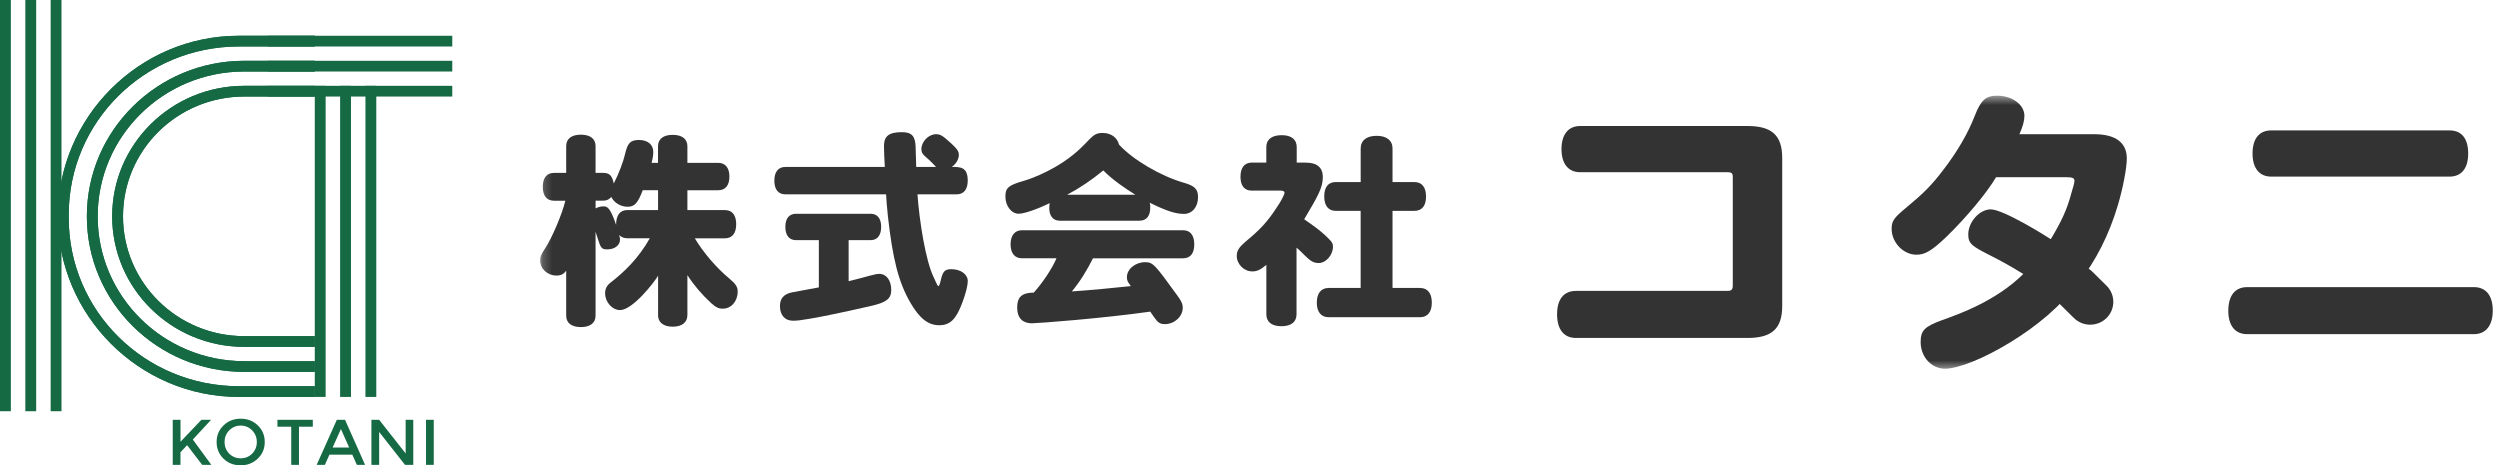 <svg width="274" height="51" viewBox="0 0 274 51" fill="none" xmlns="http://www.w3.org/2000/svg">
<g clip-path="url(#clip0_1925_32)">
<mask id="mask0_1925_32" style="mask-type:luminance" maskUnits="userSpaceOnUse" x="59" y="10" width="215" height="31">
<path d="M274 10.48H59.199V40.52H274V10.48Z" fill="white"/>
</mask>
<g mask="url(#mask0_1925_32)">
<path d="M142.124 17.824H143.123C144.348 17.824 144.983 18.361 144.983 19.415C144.983 20.603 144.392 21.567 142.94 24.032C143.868 24.683 144.868 25.353 145.752 26.297C146.002 26.544 146.093 26.744 146.093 27.038C146.093 27.955 145.324 28.829 144.527 28.829C144.003 28.829 143.642 28.629 143.052 28.045C142.734 27.732 142.369 27.352 142.1 27.148V34.453C142.1 35.284 141.509 35.754 140.446 35.754C139.383 35.754 138.792 35.284 138.792 34.453V29.029C138.11 29.589 137.773 29.746 137.25 29.746C136.342 29.746 135.549 28.962 135.549 28.041C135.549 27.481 135.798 27.101 136.5 26.493C138.134 25.149 138.927 24.275 139.879 22.817C140.422 22.033 140.787 21.316 140.787 21.093C140.787 20.979 140.605 20.893 140.379 20.893H137.202C136.385 20.893 135.957 20.356 135.957 19.368C135.957 18.381 136.389 17.82 137.202 17.82H138.788V16.115C138.788 15.284 139.399 14.814 140.466 14.814C141.533 14.814 142.12 15.284 142.12 16.115V17.82L142.124 17.824ZM146.41 19.952H149.131V16.276C149.131 15.402 149.765 14.885 150.876 14.885C151.986 14.885 152.621 15.402 152.621 16.276V19.952H155C155.841 19.952 156.293 20.513 156.293 21.543C156.293 22.574 155.841 23.111 155 23.111H152.621V31.561H155.634C156.475 31.561 156.927 32.145 156.927 33.175C156.927 34.206 156.451 34.767 155.634 34.767H145.613C144.796 34.767 144.321 34.183 144.321 33.175C144.321 32.168 144.773 31.561 145.613 31.561H149.127V23.111H146.406C145.59 23.111 145.137 22.551 145.137 21.52C145.137 20.489 145.59 19.952 146.406 19.952H146.41Z" fill="#333333"/>
<path d="M116.954 21.344H124.437C123.418 20.716 121.919 19.709 120.923 18.679C119.631 19.733 118.429 20.56 116.954 21.344ZM124.913 24.189H116.137C115.435 24.189 115.003 23.672 115.003 22.845C115.003 22.688 115.003 22.488 115.046 22.261C113.638 22.954 112.235 23.425 111.644 23.425C110.851 23.425 110.192 22.574 110.192 21.544C110.192 20.603 110.51 20.309 112.143 19.839C113.186 19.549 116.089 18.447 118.358 16.319C118.718 15.982 119.016 15.669 119.424 15.245C119.948 14.709 120.265 14.571 120.852 14.571C121.736 14.571 122.462 15.065 122.644 15.849C124.187 17.53 127.248 19.321 129.786 20.038C130.944 20.376 131.305 20.732 131.305 21.606C131.305 22.68 130.671 23.444 129.763 23.444C128.855 23.444 127.859 23.131 125.999 22.214C126.067 22.413 126.067 22.551 126.067 22.751C126.067 23.668 125.658 24.185 124.909 24.185L124.913 24.189ZM129.675 28.312H119.789C119.131 29.613 118.453 30.753 117.477 31.941C119.698 31.784 121.784 31.584 123.941 31.357C123.58 30.863 123.509 30.753 123.509 30.369C123.509 29.495 124.437 28.735 125.504 28.735C126.388 28.735 126.59 29.025 129.017 32.364C129.469 32.968 129.628 33.305 129.628 33.732C129.628 34.696 128.72 35.523 127.677 35.523C127.153 35.523 126.907 35.366 126.519 34.806C126.36 34.606 126.225 34.359 126.067 34.155C120.852 34.896 113.71 35.433 113.095 35.433C112.255 35.433 111.485 35.029 111.485 33.709C111.485 32.768 111.779 32.074 113.297 32.074C114.273 31 115.34 29.386 115.792 28.308H112.005C111.212 28.308 110.759 27.747 110.759 26.783C110.759 25.819 111.212 25.235 112.005 25.235H129.668C130.461 25.235 130.893 25.796 130.893 26.783C130.893 27.771 130.461 28.308 129.668 28.308L129.675 28.312Z" fill="#333333"/>
<path d="M86.07 18.294H96.975C96.932 17.62 96.884 16.48 96.884 16.01C96.884 14.912 97.427 14.485 98.855 14.485C99.922 14.485 100.306 14.912 100.35 16.053L100.417 18.294H102.594C102.368 18.095 102.027 17.668 101.508 17.24C101.123 16.927 100.984 16.703 100.984 16.343C100.984 15.512 101.778 14.709 102.594 14.709C103.047 14.709 103.296 14.842 104.228 15.696C104.91 16.323 105.089 16.594 105.089 16.974C105.089 17.444 104.795 17.961 104.319 18.294C105.247 18.294 106.064 18.294 106.064 19.796C106.064 20.76 105.632 21.297 104.863 21.297H100.556C100.758 24.232 101.464 28.625 102.325 30.373C102.416 30.53 102.733 31.361 102.848 31.361C102.916 31.361 103.031 31.091 103.098 30.758C103.324 29.727 103.55 29.503 104.276 29.503C105.295 29.503 106.068 30.064 106.068 30.805C106.068 31.275 105.866 32.106 105.501 33.089C104.799 34.994 104.141 35.645 102.939 35.645C101.738 35.645 100.786 34.927 99.743 33.113C98.474 30.895 97.84 28.382 97.316 23.723C97.225 22.915 97.134 21.728 97.114 21.3H86.07C85.3 21.3 84.868 20.764 84.868 19.799C84.868 18.835 85.3 18.298 86.07 18.298V18.294ZM95.413 26.317H93.01V30.82C93.779 30.62 94.576 30.44 95.322 30.217C95.821 30.083 96.138 30.017 96.365 30.017C97.158 30.017 97.681 30.734 97.681 31.788C97.681 32.729 97.158 33.156 95.436 33.536C92.601 34.187 90.246 34.681 88.794 34.927C87.751 35.108 87.343 35.151 86.91 35.151C86.026 35.151 85.483 34.547 85.483 33.536C85.483 32.705 85.915 32.215 86.843 32.035C87.91 31.835 88.885 31.655 89.746 31.498V26.321H87.251C86.502 26.321 86.074 25.804 86.074 24.863C86.074 23.922 86.506 23.429 87.251 23.429H95.417C96.166 23.429 96.575 23.946 96.575 24.863C96.575 25.78 96.166 26.321 95.417 26.321L95.413 26.317Z" fill="#333333"/>
<path d="M68.768 23.021H72.123V20.846H70.445C69.902 22.28 69.537 22.66 68.792 22.66C68.046 22.66 67.297 22.233 66.999 21.587C66.773 21.857 66.499 21.99 66.139 21.99H65.278V22.841C65.528 22.707 65.845 22.617 66.095 22.617C66.503 22.617 66.844 22.617 67.523 24.636C67.523 23.581 67.955 23.021 68.768 23.021ZM72.127 34.52V30.216C71.742 30.89 69.359 33.983 67.955 33.983C67.094 33.983 66.321 33.109 66.321 32.145C66.321 31.651 66.503 31.294 66.932 30.957C68.383 29.836 69.95 28.359 71.219 26.117H68.768C68.407 26.117 68.066 25.984 67.86 25.76C67.951 26.05 67.951 26.164 67.951 26.278C67.951 26.881 67.36 27.332 66.567 27.332C65.956 27.332 65.841 27.218 65.5 26.101C65.457 25.945 65.385 25.721 65.274 25.408V34.594C65.274 35.401 64.683 35.848 63.664 35.848C62.645 35.848 62.054 35.401 62.054 34.594V29.664C61.78 30.044 61.487 30.201 60.987 30.201C60.012 30.201 59.195 29.46 59.195 28.543C59.195 28.139 59.286 27.939 59.718 27.265C60.488 26.121 61.622 23.432 61.963 21.998H60.718C59.925 21.998 59.492 21.461 59.492 20.473C59.492 19.486 59.925 18.949 60.718 18.949H62.054V16.013C62.054 15.206 62.645 14.759 63.664 14.759C64.683 14.759 65.274 15.206 65.274 16.013V18.949H66.135C66.793 18.949 67.086 19.239 67.269 20.113C67.86 18.949 68.312 17.714 68.494 16.93C68.788 15.653 69.085 15.363 70.013 15.339C71.012 15.339 71.599 15.857 71.599 16.66C71.599 16.907 71.576 17.197 71.417 17.848H72.119V16.033C72.119 15.226 72.71 14.779 73.729 14.779C74.748 14.779 75.339 15.226 75.339 16.033V17.848H78.718C79.487 17.848 79.943 18.384 79.943 19.349C79.943 20.313 79.511 20.85 78.718 20.85H75.339V23.025H79.443C80.236 23.025 80.688 23.562 80.688 24.573C80.688 25.584 80.236 26.121 79.443 26.121H76.156C77.064 27.669 78.559 29.393 79.967 30.557C80.649 31.141 80.851 31.455 80.851 31.949C80.851 33.023 80.149 33.83 79.217 33.83C78.765 33.83 78.468 33.697 77.948 33.226C76.949 32.309 76.064 31.279 75.339 30.158V34.528C75.339 35.335 74.748 35.805 73.729 35.805C72.71 35.805 72.119 35.335 72.119 34.528L72.127 34.52Z" fill="#333333"/>
<path d="M271.133 36.624H246.296C244.968 36.624 244.222 35.696 244.222 34.061C244.222 32.427 244.936 31.467 246.296 31.467H271.133C272.461 31.467 273.207 32.396 273.207 34.03C273.207 35.664 272.461 36.624 271.133 36.624ZM268.472 19.357H248.921C247.625 19.357 246.879 18.428 246.879 16.825C246.879 15.222 247.593 14.293 248.921 14.293H268.472C269.8 14.293 270.514 15.191 270.514 16.825C270.514 18.459 269.769 19.357 268.472 19.357Z" fill="#333333"/>
<path d="M225.743 33.317C224.751 32.341 224.751 30.753 225.743 29.778C226.73 28.802 228.336 28.802 229.324 29.778L230.878 31.314C231.865 32.29 231.865 33.877 230.878 34.853C229.891 35.829 228.285 35.829 227.297 34.853L225.743 33.317Z" fill="#333333"/>
<path d="M221.329 14.709H229.534C231.869 14.709 233.099 15.637 233.099 17.37C233.099 18.396 232.678 20.607 232.127 22.465C230.18 29.002 226.389 33.838 220.262 37.557C217.375 39.321 214.619 40.41 213.16 40.41C211.7 40.41 210.503 39.129 210.503 37.495C210.503 36.213 210.923 35.797 212.838 35.092C214.817 34.387 218.771 32.976 221.753 30.029C220.131 29.037 219.29 28.586 218.22 28.041C216.209 27.015 215.721 26.76 215.721 25.702C215.721 24.322 216.955 22.947 218.184 22.947C219.58 22.947 224.343 25.925 224.767 26.215C225.933 24.259 226.52 23.009 226.972 21.344C227.198 20.607 227.361 19.999 227.361 19.839C227.361 19.517 227.166 19.423 226.484 19.423H218.767C217.728 21.187 215.491 23.844 213.354 25.929C211.7 27.501 210.986 27.916 210.047 27.916C208.619 27.916 207.322 26.603 207.322 25.063C207.322 24.228 207.58 23.875 208.845 22.821C210.856 21.155 211.696 20.321 213.029 18.561C214.552 16.574 215.686 14.618 216.431 12.698C217.113 10.966 217.633 10.488 218.894 10.488C220.548 10.488 221.876 11.479 221.876 12.698C221.876 13.211 221.713 13.85 221.325 14.716L221.329 14.709Z" fill="#333333"/>
<path d="M189.394 18.875H173.182C171.886 18.875 171.14 17.946 171.14 16.343C171.14 14.74 171.886 13.811 173.182 13.811H191.535C194.192 13.811 195.33 14.838 195.33 17.303V33.548C195.33 36.017 194.196 37.04 191.535 37.04H172.73C171.402 37.04 170.656 36.111 170.656 34.445C170.656 32.78 171.402 31.882 172.73 31.882H189.33C189.782 31.882 189.913 31.722 189.913 31.275V19.388C189.913 19.004 189.782 18.875 189.394 18.875Z" fill="#333333"/>
</g>
<path d="M34.501 7.838H26.768C17.897 7.838 10.707 14.944 10.707 23.711C10.707 32.478 17.897 39.584 26.768 39.584H34.501V40.759H26.768C17.243 40.759 9.518 33.125 9.518 23.711C9.518 14.297 17.243 6.663 26.768 6.663H34.501V7.838Z" fill="#156A44"/>
<path d="M34.501 7.838H26.768C17.897 7.838 10.707 14.944 10.707 23.711C10.707 32.478 17.897 39.584 26.768 39.584H34.501V40.759H26.768C17.243 40.759 9.518 33.125 9.518 23.711C9.518 14.297 17.243 6.663 26.768 6.663H34.501V7.838Z" fill="#156A44"/>
<path d="M34.501 10.582H26.768C19.432 10.582 13.483 16.46 13.483 23.711C13.483 30.961 19.432 36.84 26.768 36.84H34.501V38.016H26.768C18.773 38.016 12.293 31.612 12.293 23.711C12.293 15.81 18.773 9.406 26.768 9.406H34.501V10.582Z" fill="#156A44"/>
<path d="M34.501 10.582H26.768C19.432 10.582 13.483 16.46 13.483 23.711C13.483 30.961 19.432 36.84 26.768 36.84H34.501V38.016H26.768C18.773 38.016 12.293 31.612 12.293 23.711C12.293 15.81 18.773 9.406 26.768 9.406H34.501V10.582Z" fill="#156A44"/>
<path d="M34.501 5.095H26.173C15.878 5.095 7.535 13.341 7.535 23.515V23.907C7.535 34.081 15.878 42.327 26.173 42.327H34.501V43.503H26.173C15.224 43.503 6.345 34.532 6.345 23.711C6.345 12.89 15.224 3.919 26.173 3.919H34.501V5.095Z" fill="#156A44"/>
<path d="M34.501 5.095H26.173C15.878 5.095 7.535 13.341 7.535 23.515V23.907C7.535 34.081 15.878 42.327 26.173 42.327H34.501V43.503H26.173C15.224 43.503 6.345 34.532 6.345 23.711C6.345 12.89 15.224 3.919 26.173 3.919H34.501V5.095Z" fill="#156A44"/>
<path d="M35.69 43.503H34.501V9.406H35.69V43.503Z" fill="#156A44"/>
<path d="M49.57 9.406V10.582H29.346V9.406H49.57Z" fill="#156A44"/>
<path d="M38.467 43.503H37.277V9.406H38.467V43.503Z" fill="#156A44"/>
<path d="M49.57 6.663V7.838H29.346V6.663H49.57Z" fill="#156A44"/>
<path d="M41.242 43.503H40.053V9.406H41.242V43.503Z" fill="#156A44"/>
<path d="M49.57 3.919V5.095H29.346V3.919H49.57Z" fill="#156A44"/>
<path d="M1.19 45.07H0V0H1.19V45.07Z" fill="#156A44"/>
<path d="M3.966 45.07H2.776V0H3.966V45.07Z" fill="#156A44"/>
<path d="M6.741 45.07H5.552V0H6.741V45.07Z" fill="#156A44"/>
<path d="M46.691 46.011H47.54V50.949H46.691V46.011Z" fill="#156A44"/>
<path d="M44.459 46.011H45.295V50.949H44.387L41.556 47.343V50.949H40.707V46.011H41.556L44.459 49.699V46.011Z" fill="#156A44"/>
<path d="M36.107 49.828L35.607 50.949H34.707L36.916 46.011H37.816L40.013 50.949H39.113L38.613 49.828H36.111H36.107ZM38.272 49.052L37.364 47.022L36.456 49.052H38.276H38.272Z" fill="#156A44"/>
<path d="M32.768 46.767V50.949H31.919V46.767H30.408V46.011H34.283V46.767H32.772H32.768Z" fill="#156A44"/>
<path d="M26.379 46.646C25.884 46.646 25.463 46.822 25.122 47.171C24.781 47.52 24.611 47.947 24.611 48.445C24.611 48.942 24.781 49.366 25.122 49.718C25.463 50.063 25.884 50.232 26.379 50.232C26.875 50.232 27.295 50.059 27.636 49.718C27.977 49.37 28.148 48.942 28.148 48.445C28.148 47.947 27.977 47.524 27.636 47.171C27.295 46.822 26.875 46.646 26.379 46.646ZM26.379 51C25.63 51 25.003 50.757 24.5 50.275C23.996 49.781 23.742 49.174 23.742 48.445C23.742 47.716 23.996 47.112 24.5 46.626C25.003 46.136 25.63 45.889 26.379 45.889C27.129 45.889 27.755 46.136 28.259 46.626C28.763 47.112 29.017 47.716 29.017 48.445C29.017 49.174 28.763 49.777 28.251 50.263C27.739 50.753 27.117 51 26.379 51Z" fill="#156A44"/>
<path d="M18.936 46.011H19.785V48.413L22.073 46.011H23.135L21.133 48.174L23.167 50.953H22.164L20.506 48.79L19.78 49.566V50.949H18.932V46.011H18.936Z" fill="#156A44"/>
</g>
<defs>
<clipPath id="clip0_1925_32">
<rect width="274" height="51" fill="white"/>
</clipPath>
</defs>
</svg>
